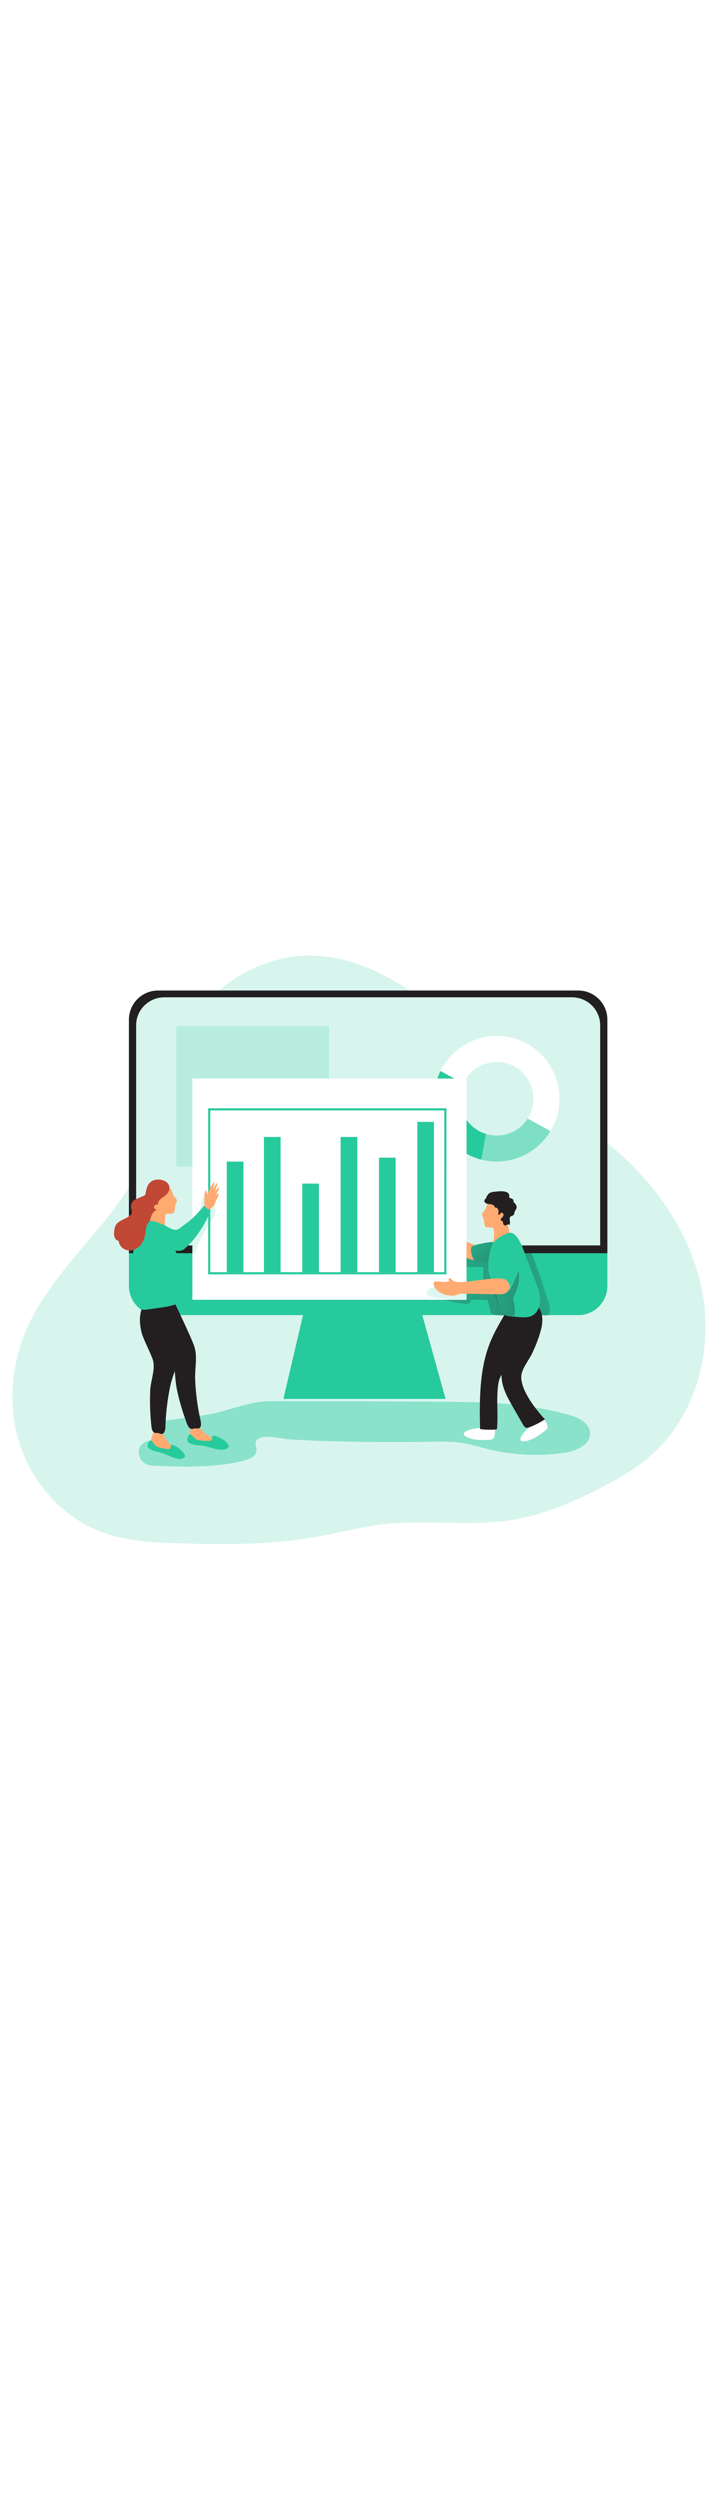 <svg id="_0508_team_work_1" xmlns="http://www.w3.org/2000/svg" xmlns:xlink="http://www.w3.org/1999/xlink" viewBox="0 0 500 500" data-imageid="team-work-1-87" imageName="Team Work 1" class="illustrations_image" style="width: 144px;"><defs><style>.cls-1_team-work-1-87{opacity:.44;}.cls-1_team-work-1-87,.cls-2_team-work-1-87,.cls-3_team-work-1-87,.cls-4_team-work-1-87,.cls-5_team-work-1-87,.cls-6_team-work-1-87,.cls-7_team-work-1-87,.cls-8_team-work-1-87,.cls-9_team-work-1-87,.cls-10_team-work-1-87,.cls-11_team-work-1-87,.cls-12_team-work-1-87,.cls-13_team-work-1-87,.cls-14_team-work-1-87,.cls-15_team-work-1-87,.cls-16_team-work-1-87{stroke-width:0px;}.cls-1_team-work-1-87,.cls-4_team-work-1-87,.cls-5_team-work-1-87,.cls-15_team-work-1-87,.cls-16_team-work-1-87{fill:#68e1fd;}.cls-1_team-work-1-87,.cls-4_team-work-1-87,.cls-5_team-work-1-87,.cls-16_team-work-1-87{isolation:isolate;}.cls-2_team-work-1-87{fill:none;}.cls-3_team-work-1-87{fill:url(#linear-gradient);}.cls-4_team-work-1-87{opacity:.18;}.cls-5_team-work-1-87{opacity:.16;}.cls-6_team-work-1-87{fill:url(#linear-gradient-4-team-work-1-87);}.cls-7_team-work-1-87{fill:url(#linear-gradient-2-team-work-1-87);}.cls-8_team-work-1-87{fill:url(#linear-gradient-3-team-work-1-87);}.cls-9_team-work-1-87{fill:url(#linear-gradient-5-team-work-1-87);}.cls-10_team-work-1-87{fill:url(#linear-gradient-6-team-work-1-87);}.cls-11_team-work-1-87{fill:#231f20;}.cls-12_team-work-1-87{fill:#c14834;}.cls-13_team-work-1-87{fill:#fff;}.cls-14_team-work-1-87{fill:#ffaa71;}.cls-16_team-work-1-87{opacity:.5;}</style><linearGradient id="linear-gradient-team-work-1-87" x1="764.53" y1="1905.89" x2="776.65" y2="1742.51" gradientTransform="translate(1024.48 2171.8) rotate(-180)" gradientUnits="userSpaceOnUse"><stop offset="0" stop-color="#231f20"/><stop offset=".08" stop-color="#231f20" stop-opacity=".69"/><stop offset=".21" stop-color="#231f20" stop-opacity=".32"/><stop offset="1" stop-color="#231f20" stop-opacity="0"/></linearGradient><linearGradient id="linear-gradient-2-team-work-1-87" x1="686.2" y1="1894.48" x2="605.35" y2="1904.9" gradientTransform="translate(1024.48 2171.8) rotate(-180)" xlink:href="#linear-gradient-team-work-1-87"/><linearGradient id="linear-gradient-3-team-work-1-87" x1="610.75" y1="1885.76" x2="803" y2="1919.1" gradientTransform="translate(1024.48 2171.8) rotate(-180)" xlink:href="#linear-gradient-team-work-1-87"/><linearGradient id="linear-gradient-4-team-work-1-87" x1="660.87" y1="1835.43" x2="728.38" y2="1848.97" gradientTransform="translate(1024.48 2171.8) rotate(-180)" xlink:href="#linear-gradient-team-work-1-87"/><linearGradient id="linear-gradient-5-team-work-1-87" x1="674.12" y1="1908.84" x2="708.71" y2="1944.68" gradientTransform="translate(1024.48 2171.8) rotate(-180)" xlink:href="#linear-gradient-team-work-1-87"/><linearGradient id="linear-gradient-6-team-work-1-87" x1="645.07" y1="1890.72" x2="721.54" y2="1899.68" gradientTransform="translate(1024.48 2171.8) rotate(-180)" xlink:href="#linear-gradient-team-work-1-87"/></defs><g id="background_team-work-1-87"><path class="cls-4_team-work-1-87 targetColor" d="M170.45,57.35c-26.62,14.3-46.03,40.44-54.67,69.39-5.11,17.15-6.7,35.22-12.53,52.15-16.58,48.13-64.38,79.44-84.74,126.07-11.37,25.97-13.33,56.24-3.77,82.92,9.55,26.68,30.92,49.24,57.65,58.66,16.38,5.77,33.99,6.63,51.35,7.19,32.49,1.04,65.24,1.15,97.24-4.62,15.23-2.75,30.25-6.83,45.63-8.6,29.75-3.44,60.13,1.79,89.69-3.01,20.58-3.34,40.1-11.47,58.74-20.8,14-7.02,27.76-14.87,39.32-25.45,30.54-28.01,41.85-73.43,33.65-114.05-8.2-40.62-33.99-76.3-66.45-102.06-14.27-11.33-29.81-20.92-44.77-31.32-19.28-13.39-37.59-28.12-54.8-44.08-41.18-38.19-94.29-73.12-151.53-42.4Z" style="fill: rgb(39, 202, 157);"/><path class="cls-1_team-work-1-87 targetColor" d="M142.14,364.77l-27.93,3.88c-1.33.18-2.74.41-3.76,1.27-1.64,1.39-1.64,4-.63,5.88s2.8,3.18,4.53,4.43c-6.63,1.58-18.16,1.23-17.82,10.69.18,3.55,2.37,6.69,5.65,8.08,1.96.79,4.13.88,6.24.95,20.65.74,41.64,1.43,61.64-3.75,3.81-.99,8.33-3.15,8.33-7.08,0-1.4-.61-2.73-.68-4.13-.44-8.93,18.65-3.69,23.57-3.4,10.92.64,21.84,1.09,32.76,1.37,22.31.59,44.64.56,66.94.25,7.05-.1,14.15-.26,21.1.89,5.49.9,10.81,2.6,16.2,3.97,17.74,4.5,36.19,5.45,54.3,2.79,8.19-1.23,18.29-5.62,17.76-13.9-.45-7.1-8.53-10.79-15.4-12.63-10.18-2.73-20.52-4.79-30.97-6.14-18.43-2.39-37.08-2.61-55.7-2.76-40.41-.32-80.81-.35-121.22-.37-13.56,0-31.45,7.84-44.91,9.71Z" style="fill: rgb(39, 202, 157);"/></g><g id="monitor_team-work-1-87"><polygon class="cls-15_team-work-1-87 targetColor" points="197.07 353.46 309.84 353.46 289.89 281.74 213.9 281.74 197.07 353.46" style="fill: rgb(39, 202, 157);"/><polygon class="cls-3_team-work-1-87" points="197.07 353.46 309.84 353.46 289.89 281.74 213.9 281.74 197.07 353.46"/><path class="cls-15_team-work-1-87 targetColor" d="M422.37,90.1v184.93c0,11.18-9.06,20.24-20.24,20.24H109.9c-11.18,0-20.24-9.06-20.24-20.24h0V90.1c0-11.18,9.07-20.24,20.24-20.24h292.23c11.18,0,20.24,9.06,20.24,20.24Z" style="fill: rgb(39, 202, 157);"/><path class="cls-11_team-work-1-87" d="M422.37,90.1v162.18H89.66V90.1c0-11.18,9.07-20.24,20.24-20.24h292.23c11.18,0,20.24,9.06,20.24,20.24Z"/><path class="cls-13_team-work-1-87" d="M417.36,93.98v152.89H94.68V93.98c0-10.72,8.79-19.42,19.63-19.42h283.43c10.83-.02,19.62,8.68,19.62,19.42Z"/><path class="cls-4_team-work-1-87 targetColor" d="M417.36,93.98v152.89H94.68V93.98c0-10.72,8.79-19.42,19.63-19.42h283.43c10.83-.02,19.62,8.68,19.62,19.42Z" style="fill: rgb(39, 202, 157);"/><path class="cls-15_team-work-1-87 targetColor" d="M319.87,145.02c0-3.68.78-7.31,2.32-10.65l-15.88-8.65c-10.65,21.59-1.79,47.73,19.81,58.39,2.75,1.36,5.64,2.42,8.61,3.17l3.21-17.83c-10.74-3.29-18.07-13.21-18.08-24.44Z" style="fill: rgb(39, 202, 157);"/><path class="cls-16_team-work-1-87 targetColor" d="M382.85,167.43c-9.9,16.51-29.45,24.58-48.12,19.86l3.21-17.84c2.43.75,4.96,1.13,7.5,1.13,8.72,0,16.84-4.45,21.54-11.8l15.86,8.65Z" style="fill: rgb(39, 202, 157);"/><path class="cls-13_team-work-1-87" d="M389.05,145.02c.01,7.9-2.13,15.64-6.2,22.41l-15.88-8.65c7.6-11.89,4.13-27.7-7.76-35.3-11.89-7.6-27.7-4.13-35.3,7.76-.64,1-1.21,2.05-1.71,3.14l-15.88-8.65c10.66-21.6,36.82-30.47,58.42-19.81,14.88,7.34,24.3,22.5,24.31,39.09h0Z"/><line class="cls-2_team-work-1-87" x1="366.97" y1="158.79" x2="322.2" y2="134.38"/></g><g id="character_2_team-work-1-87"><path class="cls-7_team-work-1-87" d="M380.04,281.96c-3.15-10.43-6.74-20.71-10.78-30.84-.12-.45-.39-.85-.77-1.12-.43-.19-.91-.23-1.36-.11l-8.78,1.25c.16,4.95,2.41,9.54,4.33,14.1,3.41,8.08,5.9,16.52,7.43,25.16.09.87.36,1.7.79,2.46.82,1.18,2.31,1.64,3.69,1.92,4.3.9,7.11,2.21,7.83-2.16.53-3.12-1.47-7.72-2.38-10.66Z"/><path class="cls-8_team-work-1-87" d="M338.9,284.67l-9.42-.11c-.66,0-1.38,0-1.86.45s-.56,1.03-.91,1.51c-.76,1.05-2.31,1.05-3.6.91-4.53-.48-9-1.34-13.39-2.56l1.68-11.51c8.01,1.79,16.21,2.6,24.42,2.42l.43-13.86-12.45-.11c-.53.05-1.06-.07-1.52-.34-.58-.44-.67-1.27-.68-1.99-.03-1.69.07-3.39.29-5.07,0-.4.16-.78.45-1.06.35-.2.77-.26,1.17-.15,9.49,1.25,19.07,1.6,28.62,1.04.53,14.15,3.11,28.15,7.65,41.56-5.07-.55-11.06.32-15.97-.79-2.33-.52-2.22-.78-2.97-3.28-.18-.64-1.63-7.06-1.95-7.06Z"/><rect class="cls-4_team-work-1-87 targetColor" x="122.58" y="94.58" width="106.28" height="97.63" style="fill: rgb(39, 202, 157);"/><path class="cls-13_team-work-1-87" d="M340.7,381.83c-5.84.34-12.09.58-17.07-2.46-.36-.19-.66-.46-.88-.79-.26-.54-.2-1.18.16-1.67.35-.48.82-.86,1.35-1.11,1.82-.99,3.89-1.36,5.93-1.71,2.51-.44,5.03-.88,7.57-1.13,1.64-.16,4.4-.82,5.73.5,1.04,1.04.82,2.87.65,4.2-.34,2.36-.8,4.03-3.44,4.18Z"/><path class="cls-13_team-work-1-87" d="M379.36,375.24c-4.6,3.6-9.6,7.37-15.44,7.7-.4.05-.8,0-1.18-.15-.52-.3-.83-.86-.82-1.46.02-.59.18-1.17.48-1.68.93-1.84,2.43-3.33,3.9-4.79,1.82-1.79,3.64-3.59,5.58-5.24,1.23-1.06,3.15-3.18,4.98-2.87,1.45.26,2.32,1.91,2.92,3.09,1.08,2.14,1.65,3.77-.43,5.4Z"/><path class="cls-11_team-work-1-87" d="M333.75,368.62c.02,1.94.05,3.88.09,5.81,3.52.44,7.07.54,10.6.29.57.11,1.11-.26,1.22-.83.02-.11.02-.23,0-.34.75-9.61-.48-19.31.64-28.89.17-2,.63-3.97,1.37-5.84.82-1.88,2.05-3.52,3.28-5.18,3.69-5.09,6.98-10.46,9.83-16.07,2.95-5.77,3.73-11.75,3.64-18.29-.08-6.3-3.3-9.03-9.46-7.4-1.8.23-3.34,1.39-4.05,3.05-3.58,6.11-7.17,12.25-9.86,18.8-7.07,17.2-7.55,36.22-7.32,54.89Z"/><path class="cls-6_team-work-1-87" d="M333.75,368.62c.02,1.94.05,3.88.09,5.81,3.52.44,7.07.54,10.6.29.57.11,1.11-.26,1.22-.83.02-.11.02-.23,0-.34.75-9.61-.48-19.31.64-28.89.17-2,.63-3.97,1.37-5.84.82-1.88,2.05-3.52,3.28-5.18,3.69-5.09,6.98-10.46,9.83-16.07,2.95-5.77,3.73-11.75,3.64-18.29-.08-6.3-3.3-9.03-9.46-7.4-1.8.23-3.34,1.39-4.05,3.05-3.58,6.11-7.17,12.25-9.86,18.8-7.07,17.2-7.55,36.22-7.32,54.89Z"/><path class="cls-14_team-work-1-87" d="M330.4,257.57c-12.53-3.5-23.29-11.57-30.17-22.6-1.08-1.75-2.08-3.89-1.3-5.8.07-.24.24-.44.45-.57.35-.16.75.06,1.08.27l16.26,10.65c4.5,2.94,9.12,5.94,14.33,7.24.57,1.85,1.57,3.07,1.64,5s-1,4.37-2.29,5.81Z"/><rect class="cls-13_team-work-1-87" x="133.78" y="130.98" width="190.66" height="153.63"/><path class="cls-5_team-work-1-87 targetColor" d="M297.55,281.55c.82.66,1.9.91,2.94,1.12,6.98,1.39,14.12,1.85,21.22,1.37.69-.05,1.43-.12,1.96-.56.64-.53.82-1.43.88-2.26.19-2.18.04-4.37-.44-6.5-.06-.27-17.24-.25-18.88,0-2.44.37-11.75,3.56-7.69,6.84Z" style="fill: rgb(39, 202, 157);"/><path class="cls-5_team-work-1-87 targetColor" d="M149.65,220.85c.27,1.37.29,2.78.07,4.17-.41,1.97-1.67,3.64-2.84,5.28-5.24,7.29-9.34,15.34-12.17,23.86-1.27-4.62-1.23-9.47-1.2-14.26-.05-1.69.09-3.38.39-5.04.5-2.31,1.64-4.41,2.64-6.55,1.54-3.35,2.69-6.86,3.45-10.46.53-2.54,1.44-8.99,5.44-8.56,3.37.36,3.85,9.01,4.22,11.57Z" style="fill: rgb(39, 202, 157);"/><path class="cls-11_team-work-1-87" d="M376.42,304.49c-1.46,6.08-3.78,11.91-6.47,17.54-2.27,4.76-7.52,10.88-7.49,16.28.04,9.69,10.24,22.66,16.49,29.31-3.31,2.19-6.85,4.01-10.55,5.44-.82.32-1.73.62-2.58.37-1.02-.3-1.64-1.3-2.17-2.22l-6.83-11.88c-3.8-6.61-7.72-13.55-8.03-21.17-.11-2.76.25-5.5.56-8.24.73-5.83.07-12.44,1.47-18.11,1.28-5.17,2.96-10.3,4.17-15.56.61-2.63,1.36-5.5,3.54-7.09.93-.63,1.98-1.09,3.07-1.35,5.32-1.49,11.08-1.69,14,3.83,2.01,3.83,1.81,8.74.83,12.84Z"/><path class="cls-15_team-work-1-87 targetColor" d="M328.82,247.25c-2.9,1.05-.19,7.82.59,9.83.14.49.43.92.84,1.23.45.21.96.27,1.45.17,4.37-.41,8.71-.92,13.03-1.55.97-.08,1.91-.35,2.76-.82,1.03-.73,1.72-1.85,1.92-3.1.41-2.05.6-6.9-1.16-8.45-1.28-1.12-3.82-.33-5.49-.16-4.72.5-9.46,1.21-13.93,2.84Z" style="fill: rgb(39, 202, 157);"/><path class="cls-9_team-work-1-87" d="M328.82,247.25c-2.9,1.05-.19,7.82.59,9.83.14.49.43.92.84,1.23.45.21.96.27,1.45.17,4.37-.41,8.71-.92,13.03-1.55.97-.08,1.91-.35,2.76-.82,1.03-.73,1.72-1.85,1.92-3.1.41-2.05.6-6.9-1.16-8.45-1.28-1.12-3.82-.33-5.49-.16-4.72.5-9.46,1.21-13.93,2.84Z"/><path class="cls-14_team-work-1-87" d="M337.27,222.26c-.52.86-1.56,1.36-1.9,2.31-.41,1.14.38,2.31.79,3.45.57,1.59.41,3.37.94,4.96.1.35.29.66.56.9.25.17.54.28.84.33,1.18.25,2.39.32,3.6.21.24-.05.48-.02.7.09.17.16.28.38.31.61.69,3.02.64,6.15-.14,9.15-.26.99-.54,2.19.18,2.9.26.23.58.39.93.47,2.28.55,4.47-1.13,6.01-2.9,1.37-1.58,2.56-3.32,3.53-5.18.3-.51.5-1.08.61-1.66.04-.76-.07-1.53-.32-2.25-.65-2.49-1.04-5.04-1.18-7.61-.17-3.28.07-6.71-1.19-9.76-.37-1.05-1.07-1.95-1.99-2.56-1.04-.61-2.33-.61-3.54-.57-2.4.09-5.02.41-6.65,2.17-.47.51-1.45,3.89-2.09,4.96Z"/><path class="cls-11_team-work-1-87" d="M338.26,214.44c-.97-.18-1.71,1.13-1.33,2.05s1.41,1.38,2.39,1.55,1.99.13,2.94.43,1.85,1.1,1.82,2.09c1.06-.29,2.15.6,2.46,1.64.31,1.04.11,2.17-.11,3.25.3.32.86.1,1.15-.23s.47-.79.85-1c.82-.48,1.84.59,1.73,1.54s-.88,1.67-1.56,2.33c-.17.14-.31.32-.41.52-.29.79.77,1.36,1.6,1.54-.06.62.02,1.24.21,1.83.21.6.77,1.01,1.4,1.03.55-.03,1-.45,1.5-.66s1.29-.08,1.34.48c.86-1.79-.05-3.45.32-5.14.34-1.55,1.7-.97,2.64-2.02.52-.58.48-1.45.72-2.19.31-.95,1.09-1.7,1.31-2.67.36-1.64-1-3.12-2.25-4.25.27-.62.1-1.35-.41-1.79-.51-.42-1.13-.69-1.79-.78-.18-.02-.34-.08-.48-.19-.21-.2-.17-.55-.14-.84.41-4.98-7.72-3.6-10.72-3.34-1.24.11-2.44.51-3.49,1.18-.29.24-2.77,3.47-1.66,3.67Z"/><path class="cls-15_team-work-1-87 targetColor" d="M354.04,238.14l-.2.05c-4.35,1.09-10.69,5.05-12.11,9.46-1.79,5.54-2.96,12.98-1.67,18.7.9,3.98,3.31,7.45,4.32,11.32,1.13,4.3,1.31,8.5,3.06,12.7.77,1.85,1.77,3.73,3.49,4.75,1.43.84,3.15.96,4.8,1.05,4.87.26,11.72,1.91,15.76-1.44,3.12-2.56,4.35-6.87,4.13-10.89-.21-4.02-1.68-7.86-3.12-11.63l-6.78-17.69c-1.63-4.25-5.6-17.58-11.68-16.38Z" style="fill: rgb(39, 202, 157);"/><path class="cls-10_team-work-1-87" d="M357.61,281.65c-.77,1.04-.96,2.4-.51,3.62.7,2.88.99,5.84.88,8.79.04.53-.12,1.05-.46,1.46-.38.28-.85.43-1.33.41-1.7.13-3.5.25-5.03-.5-1.81-.89-2.87-2.81-3.69-4.66-2.33-5.3-3.64-10.98-4.91-16.62-.27-.91-.36-1.87-.26-2.81.25-1.42,1.34-2.56,2.54-3.37s2.53-1.41,3.69-2.29c2.24-1.72,3.9-4.84,6.96-5.24,2.31-.3,3.99,1.32,4.74,3.37,1.93,5.39-.17,12.98-2.63,17.85Z"/><path class="cls-15_team-work-1-87 targetColor" d="M350.24,251.05s-6.21,16.81-7.44,18.04,11.94,8.67,11.94,8.67c0,0,8.6-16.35,8.19-23.43-.41-7.09-7.85-9.95-12.7-3.27Z" style="fill: rgb(39, 202, 157);"/><path class="cls-14_team-work-1-87" d="M354.74,275.47s-.45,5.41-7.1,5.32l-11.23-.16c-5.17-.07-10.35-.25-15.53-.21-1.39,0-2.35.65-3.69.96-4.85,1.08-9.92-.3-13.55-3.69-1.4-1.36-2.58-3.42-1.75-5.18.1-.25.28-.46.52-.59.21-.08.43-.1.65-.08,3.13.1,6.37.9,9.32-.16-.25-.4-.38-.85-.38-1.32.05-.46.47-.92.92-.82.24.09.45.24.6.44,1.54,1.71,3.79,2.59,6.07,2.4,8.51-.41,16.91-2.22,25.43-2.6,1.99-.09,4.05-.09,5.91.62s3.54,3.09,3.8,5.07Z"/><path class="cls-15_team-work-1-87 targetColor" d="M144.77,151.63h165.69v115.32h-165.69v-115.32ZM308.99,153.11h-162.75v112.36h162.73l.02-112.36Z" style="fill: rgb(39, 202, 157);"/><rect class="cls-15_team-work-1-87 targetColor" x="157.69" y="188.64" width="11.6" height="76.83" style="fill: rgb(39, 202, 157);"/><rect class="cls-15_team-work-1-87 targetColor" x="183.53" y="171.53" width="11.6" height="93.93" style="fill: rgb(39, 202, 157);"/><rect class="cls-15_team-work-1-87 targetColor" x="210.2" y="203.93" width="11.6" height="61.53" style="fill: rgb(39, 202, 157);"/><rect class="cls-15_team-work-1-87 targetColor" x="236.87" y="171.53" width="11.6" height="93.93" style="fill: rgb(39, 202, 157);"/><rect class="cls-15_team-work-1-87 targetColor" x="263.54" y="185.92" width="11.6" height="79.54" style="fill: rgb(39, 202, 157);"/><rect class="cls-15_team-work-1-87 targetColor" x="290.21" y="161.07" width="11.6" height="104.39" style="fill: rgb(39, 202, 157);"/></g><g id="character_1_team-work-1-87"><path class="cls-14_team-work-1-87" d="M153.44,382.17c.67.06,1.32.23,1.93.5.62.29,1.02.91,1.02,1.59-.12.65-.56,1.21-1.17,1.46-.59.29-1.23.44-1.81.75-.5.34-1.03.63-1.58.88-.93.29-1.92-.07-2.83-.41-4.14-1.46-8.5-2.19-12.89-2.13-.43.03-.85,0-1.27-.09-1.23-.32-1.97-1.64-2.33-2.87-.76-2.67-.41-5.53.08-8.27.03-.31.14-.6.31-.86.19-.2.43-.35.69-.43,4.32-1.61,6.14,2.67,8.97,4.96,3.13,2.56,6.88,4.26,10.87,4.92Z"/><path class="cls-15_team-work-1-87 targetColor" d="M139.15,382.29c.28.05.57.08.85.11,1.93.21,3.87.26,5.81.16.37.01.74-.07,1.06-.25.42-.34.66-.86.64-1.4-.02-.53.02-1.07.11-1.59.02-.21.2-.37.42-.35.01,0,.02,0,.03,0,1.49-.05,2.92.54,4.26,1.19,2.59,1.25,5.15,2.87,6.59,5.36.14.2.22.44.23.69-.02.22-.1.42-.23.6-1.74,2.72-6.09,2.05-8.76,1.48-2.97-.63-5.82-1.75-8.82-2.22-3.28-.52-6.86-.29-9.71-2.03-.47-.25-.86-.62-1.15-1.07-.79-1.38.18-3.59,1.17-4.66.11-.13.25-.23.41-.27.21-.03.43.03.6.16,1.37.84,2.26,2.31,3.62,3.17.88.51,1.86.83,2.87.95Z" style="fill: rgb(39, 202, 157);"/><path class="cls-11_team-work-1-87" d="M109.66,272.08s-13.44,7.69-9.67,21.77c3.28,12.29,12.73,19.94,18.77,30.44,3.35,5.82,2.74,15.33,4.15,22.12,1.74,8.31,4.13,16.47,7.16,24.4.61,1.6,1.6,3.45,3.31,3.51.82.03,1.57-.38,2.38-.41s1.54.25,2.29.08c1.95-.45,1.94-3.21,1.5-5.17-2.13-9.43-3.42-19.03-3.84-28.69-.33-7.44,1.69-15.34-.41-22.55-1.68-5.73-14.82-32.85-14.82-32.85l-10.82-12.64Z"/><path class="cls-14_team-work-1-87" d="M125.15,389.59c.63.23,1.22.55,1.74.96.53.43.76,1.13.6,1.79-.27.61-.84,1.03-1.5,1.12-.64.14-1.3.12-1.94.27-.57.2-1.15.36-1.74.46-.97.05-1.84-.55-2.65-1.09-3.64-2.44-7.69-4.23-11.95-5.27-.43-.08-.84-.22-1.23-.41-1.13-.62-1.51-2.05-1.54-3.35-.07-2.78.97-5.46,2.13-7.99.1-.29.28-.55.52-.75.23-.15.5-.24.78-.25,4.59-.49,5.3,4.1,7.46,7.04,2.4,3.26,5.62,5.83,9.33,7.45Z"/><path class="cls-11_team-work-1-87" d="M111.33,281.57c-3.79.46-6.55,2.16-9.42,4.61-5.64,4.78-5.23,14.54-3.33,21.67,1,3.76,6.96,15.56,7.84,18.89,1.66,6.35-1.66,14.21-1.95,20.62-.38,8.48-.09,16.98.86,25.42.2,1.7.7,3.74,2.33,4.22.78.23,1.64,0,2.42.18s1.43.62,2.19.64c2.01.05,2.68-2.63,2.74-4.64.28-9.67,1.42-19.29,3.41-28.75,1.53-7.29,5.45-14.44,5.2-21.94-.2-6.14-.38-12.25-.57-18.37-.21-6.81.76-9.64-1.32-16.19-.24-.77-.57-5.63-1.22-6.11-.59-.35-1.27-.53-1.96-.52-2.02-.11-4.06-.07-6.07.14-.37.04-.78.08-1.15.13Z"/><path class="cls-14_team-work-1-87" d="M120.97,212.73c.51.86,1.56,1.36,1.9,2.31.41,1.14-.38,2.31-.79,3.45-.57,1.59-.38,3.37-.94,4.96-.1.35-.29.66-.57.9-.25.17-.54.28-.84.33-1.18.25-2.39.32-3.59.21-.24-.05-.49-.02-.7.09-.18.16-.29.37-.31.61-.69,3.02-.64,6.15.14,9.15.26.99.54,2.19-.18,2.9-.26.24-.58.4-.93.47-2.28.56-4.48-1.13-6.01-2.9-1.38-1.58-2.56-3.32-3.53-5.18-.3-.51-.5-1.08-.61-1.66-.04-.77.07-1.53.32-2.26.65-2.49,1.05-5.04,1.18-7.61.17-3.28-.07-6.71,1.2-9.76.37-1.05,1.07-1.95,1.99-2.56,1.05-.61,2.33-.61,3.55-.57,2.39.09,5.02.41,6.64,2.17.47.5,1.46,3.89,2.09,4.95Z"/><path class="cls-15_team-work-1-87 targetColor" d="M104.14,229.72c.13,0,.25.02.38.03,4.62.42,8.9,2.54,12.98,4.75,1.75.95,3.72,1.95,5.64,1.4.88-.25,1.64-.82,2.37-1.37,3.88-2.91,7.78-5.6,11.07-9.16.38-.41,5.48-5.98,5.26-6.15,1.28.93,2.41,2.05,3.34,3.33.33.4.55.88.63,1.39,0,.48-.13.96-.37,1.38-2.68,5.9-6.06,11.45-10.07,16.54-1.48,1.93-3.13,3.74-4.94,5.36-1.33,1.2-2.38,2.72-4.22,3.18-1.39.35-2.86.22-4.29.08,1.56,2.71,1.93,6.07.99,9.05-.8,2.52-2.46,4.72-3.04,7.29-.3,1.34,1.84,8.58,1.88,9.96.15,5.72,2.38,9.52,0,11.15-3.45,1.21-7.1,1.73-10.72,2.24-2.85.4-5.71.8-8.56,1.2-1.92.27-4.16.43-5.49-.97-.66-.7-.96-1.66-1.2-2.59-.74-2.9-1.11-5.87-1.45-8.84-.52-4.62-.94-9.25-1.26-13.88-.66-9.41-.9-19.04,1.86-28.06.75-2.45,1.86-5,4.05-6.33,1.53-.92,3.38-1.1,5.17-.98Z" style="fill: rgb(39, 202, 157);"/><path class="cls-12_team-work-1-87" d="M117.8,207.44c-.19,1.62-.97,3.12-2.18,4.21-1.16,1.09-2.61,1.84-3.81,2.87s-2.18,2.58-1.91,4.15c-.95-.32-2.18-.06-2.61.82-.26.61-.15,1.31.28,1.81.44.48,1.07.75,1.72.71-1.25.51-2.32,1.37-3.07,2.48-1.06,1.56-1.25,3.13-1.88,4.84-.41,1.09-1.31,1.92-1.9,2.93-1.03,1.77-1.02,3.93-1.27,5.96-.41,3.2-1.55,6.39-3.75,8.75s-5.51,3.8-8.69,3.28c-3.18-.52-6-3.28-6.18-6.48-1.38-.22-2.46-1.41-2.9-2.73-.45-1.32-.38-2.76-.23-4.15.16-1.5.44-3.03,1.23-4.31,1.43-2.27,4.16-3.28,6.55-4.5,1.07-.55,2.1-1.18,3.09-1.88.45-.28.83-.65,1.12-1.1.54-.96.18-2.15-.06-3.23-.38-1.74-.35-3.69.68-5.15.93-1.33,2.51-2.02,4.02-2.64l3.85-1.61c.33-.11.63-.29.87-.54.17-.24.29-.51.34-.79.5-1.87.73-3.83,1.52-5.6,1.64-3.73,5.57-4.91,9.32-4.26,3.17.61,6.19,2.58,5.87,6.16Z"/><path class="cls-15_team-work-1-87 targetColor" d="M110.82,387.22c.25.08.51.14.77.21,1.75.43,3.53.72,5.32.87.34.05.69.02,1.01-.1.43-.27.72-.72.77-1.23.05-.49.15-.98.29-1.45.03-.1.09-.18.18-.23.09-.04.18-.05.28-.03,1.37.14,2.61.87,3.76,1.64,2.22,1.47,4.37,3.28,5.39,5.73.1.21.15.43.13.66-.05.2-.15.38-.29.52-1.94,2.27-5.85,1.11-8.23.26-2.65-.95-5.13-2.34-7.82-3.15-2.96-.89-6.27-1.13-8.67-3.08-.4-.29-.71-.68-.92-1.13-.55-1.37.61-3.28,1.64-4.14.22-.25.61-.27.86-.05.03.02.05.05.07.08,1.15.94,1.78,2.41,2.93,3.36.75.59,1.62,1.02,2.54,1.25Z" style="fill: rgb(39, 202, 157);"/><path class="cls-14_team-work-1-87" d="M142.19,213.62c0-1.86.04-3.88,1.18-5.35l.84,3.47c1.02-3.28,2.6-6.35,4.66-9.09.26,1.93-.35,3.86-.96,5.73.89-1.8,1.9-3.53,3.02-5.19.7,1.98-1.09,3.96-1.32,6.05.7-1.06,1.58-1.98,2.61-2.73.31.59,0,1.3-.29,1.9l-1.87,3.67c.53-.55,1.13-1.03,1.78-1.43.58,1.42-.59,2.87-1.26,4.25-.5,1.02-.73,2.15-1.23,3.17-.91,1.91-2.6,3.35-4.63,3.94-.72-1.27-2.27-1.37-2.51-2.76-.3-1.76-.02-3.83-.03-5.62Z"/></g></svg>